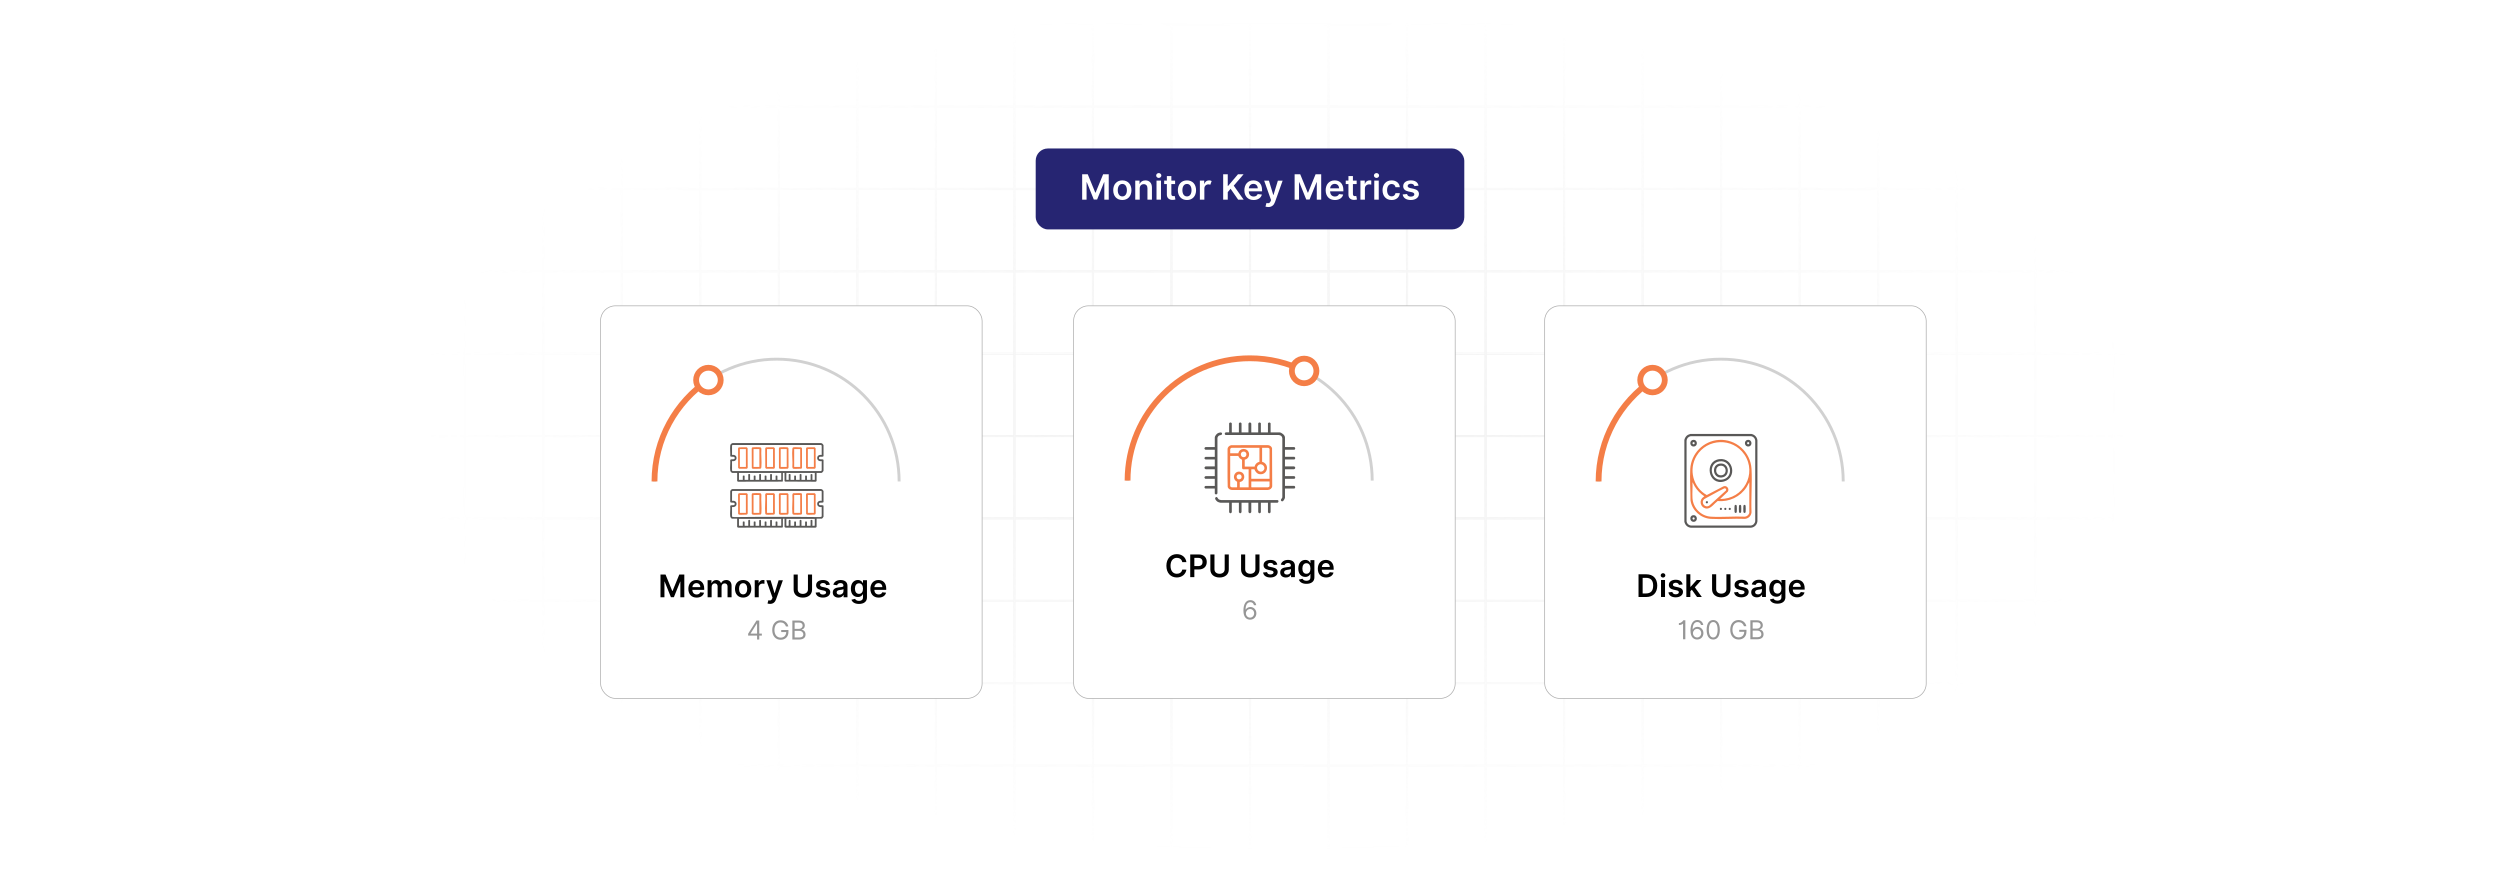 <?xml version="1.0" encoding="UTF-8"?>
<svg id="Layer_1" data-name="Layer 1" xmlns="http://www.w3.org/2000/svg" xmlns:xlink="http://www.w3.org/1999/xlink" viewBox="0 0 860 300">
  <defs>
    <filter id="luminosity-invert" x="39.647" y="-.272" width="782.115" height="300.272" color-interpolation-filters="sRGB" filterUnits="userSpaceOnUse">
      <feColorMatrix result="cm" values="-1 0 0 0 1 0 -1 0 0 1 0 0 -1 0 1 0 0 0 1 0"/>
    </filter>
    <radialGradient id="radial-gradient" cx="439.235" cy="148.479" fx="439.235" fy="148.479" r="298.487" gradientTransform="translate(0 74.962) scale(1 .495)" gradientUnits="userSpaceOnUse">
      <stop offset=".123" stop-color="#000" stop-opacity=".95"/>
      <stop offset="1" stop-color="#000" stop-opacity="0"/>
    </radialGradient>
    <mask id="mask" x="39.647" y="-.272" width="782.115" height="300.272" maskUnits="userSpaceOnUse">
      <g filter="url(#luminosity-invert)">
        <rect x="39.647" y="-.272" width="782.115" height="300.272" fill="url(#radial-gradient)"/>
      </g>
    </mask>
    <filter id="drop-shadow-1" x="339.08" y="74.96" width="192" height="195.84" filterUnits="userSpaceOnUse">
      <feOffset dx="5" dy="5"/>
      <feGaussianBlur result="blur" stdDeviation="10"/>
      <feFlood flood-color="#000" flood-opacity=".05"/>
      <feComposite in2="blur" operator="in"/>
      <feComposite in="SourceGraphic"/>
    </filter>
    <filter id="drop-shadow-2" x="176.36" y="74.96" width="192" height="195.84" filterUnits="userSpaceOnUse">
      <feOffset dx="5" dy="5"/>
      <feGaussianBlur result="blur-2" stdDeviation="10"/>
      <feFlood flood-color="#000" flood-opacity=".05"/>
      <feComposite in2="blur-2" operator="in"/>
      <feComposite in="SourceGraphic"/>
    </filter>
    <filter id="drop-shadow-3" x="500.84" y="74.96" width="192" height="195.84" filterUnits="userSpaceOnUse">
      <feOffset dx="5" dy="5"/>
      <feGaussianBlur result="blur-3" stdDeviation="10"/>
      <feFlood flood-color="#000" flood-opacity=".05"/>
      <feComposite in2="blur-3" operator="in"/>
      <feComposite in="SourceGraphic"/>
    </filter>
  </defs>
  <rect y="0" width="860" height="300" fill="#fff"/>
  <g mask="url(#mask)">
    <g opacity=".4">
      <path d="M808.41,291.922H51.59V8.078h756.819v283.845ZM52.09,291.422h755.819V8.578H52.09v282.845Z" fill="#e6e6e6" stroke="#d6d6d6" stroke-miterlimit="10" stroke-width=".25"/>
      <rect x="51.84" y="36.413" width="756.319" height=".5" fill="#e6e6e6" stroke="#d6d6d6" stroke-miterlimit="10" stroke-width=".25"/>
      <rect x="51.84" y="64.747" width="756.319" height=".5" fill="#e6e6e6" stroke="#d6d6d6" stroke-miterlimit="10" stroke-width=".25"/>
      <rect x="51.84" y="93.082" width="756.319" height=".5" fill="#e6e6e6" stroke="#d6d6d6" stroke-miterlimit="10" stroke-width=".25"/>
      <rect x="51.84" y="121.415" width="756.319" height=".5" fill="none" stroke="#d6d6d6" stroke-miterlimit="10" stroke-width=".25"/>
      <rect x="51.84" y="149.75" width="756.319" height=".5" fill="#e6e6e6" stroke="#d6d6d6" stroke-miterlimit="10" stroke-width=".25"/>
      <rect x="51.84" y="178.084" width="756.319" height=".5" fill="#e6e6e6" stroke="#d6d6d6" stroke-miterlimit="10" stroke-width=".25"/>
      <rect x="51.84" y="206.418" width="756.319" height=".5" fill="#e6e6e6" stroke="#d6d6d6" stroke-miterlimit="10" stroke-width=".25"/>
      <rect x="51.84" y="234.753" width="756.319" height=".5" fill="#e6e6e6" stroke="#d6d6d6" stroke-miterlimit="10" stroke-width=".25"/>
      <rect x="51.84" y="263.087" width="756.319" height=".5" fill="#e6e6e6" stroke="#d6d6d6" stroke-miterlimit="10" stroke-width=".25"/>
      <rect x="780.898" y="8.328" width=".5" height="283.345" fill="#e6e6e6" stroke="#d6d6d6" stroke-miterlimit="10" stroke-width=".25"/>
      <rect x="753.887" y="8.328" width=".5" height="283.345" fill="#e6e6e6" stroke="#d6d6d6" stroke-miterlimit="10" stroke-width=".25"/>
      <rect x="726.875" y="8.328" width=".5" height="283.345" fill="#e6e6e6" stroke="#d6d6d6" stroke-miterlimit="10" stroke-width=".25"/>
      <rect x="699.864" y="8.328" width=".5" height="283.345" fill="#e6e6e6" stroke="#d6d6d6" stroke-miterlimit="10" stroke-width=".25"/>
      <rect x="672.852" y="8.328" width=".5" height="283.345" fill="#e6e6e6" stroke="#d6d6d6" stroke-miterlimit="10" stroke-width=".25"/>
      <rect x="645.841" y="8.328" width=".5" height="283.345" fill="#e6e6e6" stroke="#d6d6d6" stroke-miterlimit="10" stroke-width=".25"/>
      <rect x="618.83" y="8.328" width=".5" height="283.345" fill="#e6e6e6" stroke="#d6d6d6" stroke-miterlimit="10" stroke-width=".25"/>
      <rect x="591.818" y="8.328" width=".5" height="283.345" fill="#e6e6e6" stroke="#d6d6d6" stroke-miterlimit="10" stroke-width=".25"/>
      <rect x="564.807" y="8.328" width=".5" height="283.345" fill="#e6e6e6" stroke="#d6d6d6" stroke-miterlimit="10" stroke-width=".25"/>
      <rect x="537.795" y="8.328" width=".5" height="283.345" fill="#e6e6e6" stroke="#d6d6d6" stroke-miterlimit="10" stroke-width=".25"/>
      <rect x="510.784" y="8.328" width=".5" height="283.345" fill="#e6e6e6" stroke="#d6d6d6" stroke-miterlimit="10" stroke-width=".25"/>
      <rect x="483.772" y="8.328" width=".5" height="283.345" fill="#e6e6e6" stroke="#d6d6d6" stroke-miterlimit="10" stroke-width=".25"/>
      <rect x="456.761" y="8.328" width=".5" height="283.345" fill="#e6e6e6" stroke="#d6d6d6" stroke-miterlimit="10" stroke-width=".25"/>
      <rect x="429.75" y="8.328" width=".5" height="283.345" fill="#e6e6e6" stroke="#d6d6d6" stroke-miterlimit="10" stroke-width=".25"/>
      <rect x="402.738" y="8.328" width=".5" height="283.345" fill="#e6e6e6" stroke="#d6d6d6" stroke-miterlimit="10" stroke-width=".25"/>
      <rect x="375.727" y="8.328" width=".5" height="283.345" fill="#e6e6e6" stroke="#d6d6d6" stroke-miterlimit="10" stroke-width=".25"/>
      <rect x="348.716" y="8.328" width=".5" height="283.345" fill="#e6e6e6" stroke="#d6d6d6" stroke-miterlimit="10" stroke-width=".25"/>
      <rect x="321.704" y="8.328" width=".5" height="283.345" fill="#e6e6e6" stroke="#d6d6d6" stroke-miterlimit="10" stroke-width=".25"/>
      <rect x="294.693" y="8.328" width=".5" height="283.345" fill="#e6e6e6" stroke="#d6d6d6" stroke-miterlimit="10" stroke-width=".25"/>
      <rect x="267.682" y="8.328" width=".5" height="283.345" fill="#e6e6e6" stroke="#d6d6d6" stroke-miterlimit="10" stroke-width=".25"/>
      <rect x="240.67" y="8.328" width=".5" height="283.345" fill="#e6e6e6" stroke="#d6d6d6" stroke-miterlimit="10" stroke-width=".25"/>
      <rect x="213.659" y="8.328" width=".5" height="283.345" fill="#e6e6e6" stroke="#d6d6d6" stroke-miterlimit="10" stroke-width=".25"/>
      <rect x="186.648" y="8.328" width=".5" height="283.345" fill="#e6e6e6" stroke="#d6d6d6" stroke-miterlimit="10" stroke-width=".25"/>
      <rect x="159.636" y="8.328" width=".5" height="283.345" fill="#e6e6e6" stroke="#d6d6d6" stroke-miterlimit="10" stroke-width=".25"/>
      <rect x="132.625" y="8.328" width=".5" height="283.345" fill="#e6e6e6" stroke="#d6d6d6" stroke-miterlimit="10" stroke-width=".25"/>
      <rect x="105.613" y="8.328" width=".5" height="283.345" fill="#e6e6e6" stroke="#d6d6d6" stroke-miterlimit="10" stroke-width=".25"/>
      <rect x="78.602" y="8.328" width=".5" height="283.345" fill="#e6e6e6" stroke="#d6d6d6" stroke-miterlimit="10" stroke-width=".25"/>
    </g>
  </g>
  <g>
    <rect x="364.332" y="100.204" width="131.254" height="135.049" rx="5.112" ry="5.112" fill="#fff" filter="url(#drop-shadow-1)" stroke="#adadad" stroke-miterlimit="10" stroke-width=".25"/>
    <g>
      <g>
        <path d="M387.881,165.325c0-23.239,18.839-42.078,42.078-42.078s42.078,18.839,42.078,42.078" fill="none" stroke="#d1d1d1" stroke-linejoin="round"/>
        <path d="M387.881,165.325c0-23.239,18.839-42.078,42.078-42.078,6.703,0,13.04,1.567,18.665,4.356" fill="none" stroke="#f47e47" stroke-miterlimit="10" stroke-width="2"/>
        <circle cx="448.624" cy="127.603" r="4.232" fill="#fff" stroke="#f47e47" stroke-miterlimit="10" stroke-width="2"/>
      </g>
      <g>
        <g>
          <path d="M406.698,193.365c-.164-.935-.908-1.472-1.858-1.472-1.278,0-2.178.981-2.178,2.743,0,1.793.908,2.743,2.174,2.743.935,0,1.682-.515,1.862-1.431l1.426.008c-.217,1.492-1.449,2.693-3.307,2.693-2.06,0-3.578-1.492-3.578-4.013,0-2.525,1.537-4.013,3.578-4.013,1.732,0,3.067,1.007,3.307,2.743h-1.426Z"/>
          <path d="M409.44,190.729h2.93c1.797,0,2.754,1.095,2.754,2.586,0,1.503-.969,2.586-2.773,2.586h-1.495v2.64h-1.415v-7.812ZM412.159,194.738c1.053,0,1.522-.591,1.522-1.423s-.469-1.404-1.53-1.404h-1.297v2.827h1.304Z"/>
          <path d="M422.703,190.729v5.165c0,1.77-1.365,2.766-3.17,2.766-1.812,0-3.17-.996-3.17-2.766v-5.165h1.415v5.131c0,.965.774,1.526,1.754,1.526.984,0,1.759-.561,1.759-1.526v-5.131h1.411Z"/>
          <path d="M433.269,190.729v5.165c0,1.77-1.366,2.766-3.17,2.766-1.812,0-3.17-.996-3.17-2.766v-5.165h1.415v5.131c0,.965.774,1.526,1.754,1.526.984,0,1.758-.561,1.758-1.526v-5.131h1.412Z"/>
          <path d="M438.136,194.368c-.107-.385-.442-.732-1.08-.732-.576,0-1.015.275-1.011.671-.004.339.232.545.828.679l.999.213c1.106.24,1.645.751,1.648,1.587-.004,1.11-1.038,1.869-2.503,1.869-1.438,0-2.342-.637-2.514-1.712l1.347-.13c.118.526.53.801,1.163.801.656,0,1.091-.302,1.091-.702,0-.332-.251-.549-.789-.667l-1-.21c-1.125-.232-1.651-.797-1.647-1.652-.004-1.083.957-1.777,2.369-1.777,1.373,0,2.166.633,2.357,1.625l-1.259.137Z"/>
          <path d="M440.396,196.898c0-1.32,1.088-1.66,2.225-1.782,1.033-.11,1.449-.129,1.449-.526v-.023c0-.576-.351-.904-.992-.904-.675,0-1.063.343-1.201.744l-1.289-.183c.305-1.068,1.251-1.617,2.483-1.617,1.117,0,2.38.465,2.38,2.014v3.921h-1.327v-.805h-.046c-.252.492-.801.923-1.721.923-1.117,0-1.961-.61-1.961-1.762ZM444.073,196.44v-.69c-.18.145-.904.237-1.267.286-.618.088-1.079.309-1.079.839,0,.507.411.77.987.77.832,0,1.358-.553,1.358-1.206Z"/>
          <path d="M446.815,199.381l1.244-.301c.168.32.534.713,1.365.713.786,0,1.358-.355,1.358-1.194v-1.11h-.068c-.214.431-.684.969-1.687.969-1.351,0-2.415-.954-2.415-2.865,0-1.926,1.065-2.987,2.419-2.987,1.034,0,1.473.622,1.683,1.045h.076v-.969h1.361v5.955c0,1.477-1.167,2.201-2.75,2.201-1.491,0-2.335-.66-2.587-1.457ZM450.79,195.585c0-1.11-.488-1.846-1.377-1.846-.92,0-1.393.782-1.393,1.846,0,1.08.48,1.789,1.393,1.789.881,0,1.377-.671,1.377-1.789Z"/>
          <path d="M453.331,195.646c0-1.808,1.095-3.04,2.773-3.04,1.441,0,2.678.904,2.678,2.96v.423h-4.082c.012,1.003.603,1.591,1.495,1.591.596,0,1.053-.259,1.24-.755l1.289.145c-.244,1.019-1.183,1.686-2.548,1.686-1.767,0-2.846-1.171-2.846-3.01ZM457.458,195.059c-.007-.797-.541-1.377-1.335-1.377-.824,0-1.377.629-1.419,1.377h2.754Z"/>
        </g>
        <path d="M427.737,210.07c0-2.322.902-3.623,2.373-3.623,1.097,0,1.869.708,2.028,1.735h-.777c-.147-.6-.561-1.033-1.25-1.033-1.011,0-1.63.921-1.633,2.526h.051c.357-.539.935-.868,1.607-.868,1.12,0,2.054.906,2.054,2.168,0,1.215-.861,2.21-2.182,2.194-1.072-.013-2.271-.685-2.271-3.1ZM431.424,210.976c0-.81-.59-1.467-1.391-1.467-.81,0-1.438.698-1.441,1.48-.003.782.596,1.48,1.416,1.48.8,0,1.416-.664,1.416-1.493Z" fill="#969696"/>
      </g>
      <g>
        <path d="M423.128,176.541c-.074-.065-.305-.248-.305-.335v-3.262h-2.957c-.265,0-.817-.204-1.049-.354-.371-.241-1.135-1.053-.66-1.477.515-.46.72.275.947.519.281.303.672.353,1.064.399l19.331-.001c.516.133.306.913-.12.913h-2.287v3.262c0,.088-.23.271-.305.335h-.305c-.074-.065-.305-.248-.305-.335v-3.262h-2.439v3.323c0,.043-.257.213-.305.274h-.305c-.106-.073-.305-.268-.305-.396v-3.201h-2.378v3.14c0,.187-.209.378-.366.457h-.244c-.157-.079-.366-.27-.366-.457v-3.14h-2.378v3.201c0,.128-.199.323-.305.396h-.305l-.303-.337-.002-3.261h-2.439v3.262c0,.088-.23.271-.305.335h-.305Z" fill="#595857"/>
        <path d="M414.348,154.102c.065-.074.248-.305.335-.305h3.201v-3.323c0-.427.577-1.152.933-1.384.375-.243,1.573-.642,1.57.104-.002.519-.557.443-.889.577-.381.153-.619.495-.694.892l-.004,18.96c-.006.333-.37.563-.671.424-.032-.015-.245-.226-.245-.243v-1.738h-3.201c-.088,0-.271-.23-.335-.305v-.305c.065-.074.248-.305.335-.305h3.201v-2.439h-3.262c-.043,0-.213-.257-.274-.305v-.305c.073-.106.268-.305.396-.305h3.14v-2.378h-3.079c-.187,0-.378-.209-.457-.366v-.244c.079-.157.27-.366.457-.366h3.079v-2.378h-3.14c-.128,0-.323-.199-.396-.305v-.305l.337-.303,3.2-.002v-2.439h-3.201c-.088,0-.271-.23-.335-.305v-.305Z" fill="#595857"/>
        <path d="M423.54,153.142l12.669-.018c.604.038,1.166.436,1.373,1.005l.06,13.116c-.07.776-.757,1.261-1.494,1.311h-12.383c-.649-.056-1.204-.384-1.434-1.005-.135-4.377-.02-8.785-.058-13.174.071-.63.665-1.131,1.266-1.234ZM433.25,154.041h-9.604c-.117,0-.457.285-.457.396v1.494h2.805c.359-1.934,3.101-2.018,3.629-.123.292,1.05-.357,2.151-1.434,2.318v2.378h3.415c.11-.826.842-1.497,1.646-1.646v-4.817ZM436.726,164.712v-10.275c0-.111-.34-.396-.457-.396h-2.104v4.817c2.767.744,1.901,4.764-.979,4.241-.818-.149-1.418-.941-1.674-1.68h-.976l-.091.091v3.201h6.281ZM427.749,155.334c-1.283.103-1.145,2.037.164,1.94,1.233-.092,1.089-2.04-.164-1.94ZM429.531,161.419h-1.982c-.022,0-.278-.254-.273-.337l-.011-2.916c-.253-.199-.573-.291-.807-.535-.222-.231-.305-.538-.494-.786h-2.775v10.397c0,.137.4.396.518.396h1.768l.091-.091v-1.829c-2.112-1.019-.873-4.162,1.34-3.353,1.718.628,1.389,3.219-.426,3.444v1.829h3.049v-6.22ZM434.57,161.885c1.186-1.177-.609-2.972-1.786-1.786-1.138,1.147.639,2.924,1.786,1.786ZM426.269,163.16c-1.341.001-1.05,2.078.264,1.694.901-.264.737-1.694-.264-1.694ZM436.726,165.626h-6.281v1.921l.091.091h5.671c.118,0,.518-.26.518-.396v-1.616Z" fill="#f47e47"/>
        <path d="M423.738,148.736h2.439v-3.14c0-.023.207-.206.26-.228.274-.119.655.065.655.35v3.018h2.378v-2.957c0-.207.247-.446.462-.457.239-.012.513.229.513.457v2.957h2.378v-3.018c0-.285.381-.469.655-.35.052.023.26.205.26.228v3.14h2.439v-3.079c0-.143.298-.339.457-.339s.457.196.457.339v3.079h3.018c.746,0,1.921.967,1.921,1.738v3.323h3.201c.143,0,.339.298.339.457s-.196.457-.339.457h-3.201v2.439h3.262c.023,0,.206.207.228.26.119.274-.065.655-.35.655h-3.14v2.378h3.079c.228,0,.469.274.457.513-.011.215-.25.462-.457.462h-3.079v2.378h3.14c.285,0,.469.381.35.655-.023.052-.205.26-.228.26h-3.262v2.439h3.201c.143,0,.339.298.339.457s-.196.457-.339.457h-3.201v3.14c0,.254-.491,1.115-.733,1.218-.293.126-.655-.055-.676-.364-.024-.366.563-.703.496-1.157v-20.127c-.072-.732-.549-1.068-1.25-1.128l-18.176.005c-.372-.042-.509-.522-.255-.779.015-.015.243-.139.258-.139h1.128v-3.079c0-.143.298-.339.457-.339s.457.196.457.339v3.079Z" fill="#595857"/>
      </g>
    </g>
  </g>
  <g>
    <rect x="201.594" y="100.204" width="131.254" height="135.049" rx="5.112" ry="5.112" fill="#fff" filter="url(#drop-shadow-2)" stroke="#adadad" stroke-miterlimit="10" stroke-width=".25"/>
    <g>
      <g>
        <path d="M225.143,165.628c0-23.239,18.839-42.078,42.078-42.078s42.078,18.839,42.078,42.078" fill="none" stroke="#d1d1d1" stroke-linejoin="round"/>
        <path d="M225.143,165.628c0-14.524,7.359-27.33,18.552-34.892" fill="none" stroke="#f47e47" stroke-miterlimit="10" stroke-width="2"/>
        <circle cx="243.695" cy="130.736" r="4.232" fill="#fff" stroke="#f47e47" stroke-miterlimit="10" stroke-width="2"/>
      </g>
      <g>
        <g>
          <path d="M228.943,197.645l2.319,5.661h.092l2.319-5.661h1.731v7.812h-1.358v-5.367h-.072l-2.159,5.344h-1.015l-2.159-5.356h-.073v5.379h-1.358v-7.812h1.732Z"/>
          <path d="M236.796,202.562c0-1.808,1.095-3.04,2.773-3.04,1.442,0,2.678.904,2.678,2.96v.423h-4.082c.012,1.003.603,1.591,1.496,1.591.595,0,1.053-.259,1.24-.755l1.289.145c-.244,1.019-1.183,1.686-2.548,1.686-1.767,0-2.846-1.171-2.846-3.01ZM240.923,201.975c-.008-.797-.542-1.377-1.335-1.377-.824,0-1.377.629-1.419,1.377h2.754Z"/>
          <path d="M243.425,199.599h1.32v.996h.069c.244-.667.832-1.072,1.617-1.072.79,0,1.358.408,1.583,1.072h.061c.259-.652.908-1.072,1.758-1.072,1.076,0,1.831.694,1.831,2.002v3.933h-1.385v-3.719c0-.725-.442-1.053-1-1.053-.667,0-1.06.458-1.06,1.118v3.654h-1.354v-3.776c0-.603-.4-.996-.984-.996-.595,0-1.076.488-1.076,1.209v3.563h-1.381v-5.859Z"/>
          <path d="M252.834,202.551c0-1.816,1.091-3.029,2.808-3.029s2.808,1.213,2.808,3.029c0,1.812-1.091,3.021-2.808,3.021s-2.808-1.209-2.808-3.021ZM257.049,202.547c0-1.072-.465-1.93-1.4-1.93-.95,0-1.415.858-1.415,1.93s.465,1.919,1.415,1.919c.935,0,1.4-.847,1.4-1.919Z"/>
          <path d="M259.627,199.599h1.339v.977h.061c.214-.679.774-1.06,1.446-1.06.153,0,.37.015.496.038v1.27c-.118-.038-.408-.08-.641-.08-.759,0-1.32.526-1.32,1.27v3.445h-1.381v-5.859Z"/>
          <path d="M264.018,207.583l.32-1.106c.603.175,1.003.122,1.263-.522l.138-.374-2.125-5.981h1.465l1.351,4.425h.061l1.354-4.425h1.469l-2.365,6.622c-.328.923-.992,1.519-2.06,1.519-.404,0-.713-.092-.87-.156Z"/>
          <path d="M279.35,197.645v5.165c0,1.77-1.366,2.766-3.17,2.766-1.812,0-3.17-.996-3.17-2.766v-5.165h1.415v5.131c0,.965.774,1.526,1.754,1.526.984,0,1.759-.561,1.759-1.526v-5.131h1.412Z"/>
          <path d="M284.215,201.285c-.106-.385-.442-.732-1.08-.732-.576,0-1.015.275-1.011.671-.004.339.233.545.828.679l1.0.213c1.106.24,1.644.751,1.648,1.587-.004,1.11-1.038,1.869-2.502,1.869-1.438,0-2.342-.637-2.514-1.712l1.347-.13c.118.526.53.801,1.164.801.656,0,1.091-.302,1.091-.702,0-.332-.252-.549-.79-.667l-1-.21c-1.125-.232-1.652-.797-1.648-1.652-.004-1.083.958-1.777,2.369-1.777,1.373,0,2.167.633,2.357,1.625l-1.259.137Z"/>
          <path d="M286.476,203.814c0-1.32,1.087-1.66,2.224-1.782,1.034-.11,1.45-.129,1.45-.526v-.023c0-.576-.351-.904-.992-.904-.675,0-1.065.343-1.202.744l-1.29-.183c.305-1.068,1.252-1.617,2.483-1.617,1.118,0,2.38.465,2.38,2.014v3.921h-1.328v-.805h-.045c-.252.492-.801.923-1.721.923-1.118,0-1.96-.61-1.96-1.762ZM290.153,203.356v-.69c-.179.145-.904.237-1.267.286-.618.088-1.08.309-1.08.839,0,.507.412.77.988.77.832,0,1.358-.553,1.358-1.206Z"/>
          <path d="M292.896,206.297l1.244-.301c.168.32.534.713,1.366.713.786,0,1.358-.354,1.358-1.194v-1.11h-.069c-.213.431-.683.969-1.686.969-1.35,0-2.415-.954-2.415-2.865,0-1.926,1.065-2.987,2.418-2.987,1.034,0,1.473.622,1.682,1.045h.077v-.969h1.362v5.955c0,1.477-1.167,2.201-2.751,2.201-1.492,0-2.334-.66-2.586-1.457ZM296.871,202.501c0-1.11-.488-1.846-1.377-1.846-.919,0-1.392.782-1.392,1.846,0,1.08.48,1.789,1.392,1.789.881,0,1.377-.671,1.377-1.789Z"/>
          <path d="M299.411,202.562c0-1.808,1.095-3.04,2.773-3.04,1.442,0,2.678.904,2.678,2.96v.423h-4.082c.012,1.003.603,1.591,1.496,1.591.595,0,1.053-.259,1.24-.755l1.289.145c-.244,1.019-1.183,1.686-2.548,1.686-1.767,0-2.846-1.171-2.846-3.01ZM303.539,201.975c-.008-.797-.542-1.377-1.335-1.377-.824,0-1.377.629-1.419,1.377h2.754Z"/>
        </g>
        <g>
          <path d="M257.357,218.007l2.87-4.542h.957v4.49h.893v.702h-.893v1.339h-.753v-1.339h-3.074v-.65ZM260.431,214.473h-.051l-2.168,3.431v.051h2.219v-3.482Z" fill="#969696"/>
          <path d="M268.506,214.116c-1.161,0-2.092.918-2.092,2.615s.931,2.615,2.143,2.615c1.106,0,1.878-.74,1.9-1.914h-1.722v-.702h2.487v.702c0,1.617-1.11,2.653-2.666,2.653-1.735,0-2.909-1.289-2.909-3.355s1.183-3.355,2.857-3.355c1.378,0,2.437.868,2.679,2.13h-.816c-.278-.858-.919-1.391-1.863-1.391Z" fill="#969696"/>
          <path d="M272.566,213.465h2.283c1.365,0,2.003.778,2.003,1.735,0,.842-.498,1.212-1.059,1.365v.064c.6.038,1.314.6,1.314,1.633,0,.982-.638,1.735-2.181,1.735h-2.36v-6.531ZM274.824,216.335c.714,0,1.275-.446,1.275-1.135,0-.574-.382-1.033-1.25-1.033h-1.493v2.168h1.467ZM274.926,219.295c1.033,0,1.429-.459,1.429-1.033,0-.663-.536-1.237-1.391-1.237h-1.607v2.271h1.569Z" fill="#969696"/>
        </g>
      </g>
      <g>
        <path d="M283.293,168.904v3.824c-.38.449-1.629-.174-1.573.659.049.736,1.236.15,1.573.595v3.761c-.058.208-.449.69-.658.69h-1.724v2.727c0,.196-.266.388-.467.348h-10.1c-.153.044-.467-.143-.467-.285v-2.789l-.462.009-.094.094-.009,2.749c-.015.146-.159.194-.286.215l-14.983.007c-.153.044-.467-.143-.467-.285v-2.789h-1.724c-.27,0-.616-.522-.653-.789-.147-1.082.097-2.452-.004-3.566.116-.617,1.515.084,1.565-.696.054-.848-1.449-.142-1.565-.749l.003-3.63c.107-.392.345-.659.745-.76l30.382-.03c.475.005.742.324.969.692ZM282.666,172.289v-3.228c0-.017-.151-.152-.189-.187h-30.467c-.038.035-.189.17-.189.187v3.228c2.114-.323,2.071,2.423,0,2.131v3.228c0,.298,1.467.227,1.727.222,5.111-.089,10.241-.07,15.361-.068,3.995.001,8.031-.002,12.032.068.304.005,1.727.112,1.727-.285v-3.165c-2.067.298-2.117-2.465,0-2.131ZM268.747,178.494h-14.545v2.288l.094.094h1.222v-1.348c0-.204.627-.204.627,0v1.254l.094.094h1.16v-1.849c0-.056.233-.233.342-.223.079.008.285.19.285.223v1.849h1.254v-1.348c0-.204.627-.204.627,0v1.348h1.254v-1.849c0-.056.233-.233.342-.223.079.008.285.19.285.223v1.849h1.254v-1.348c0-.191.627-.248.627.063v1.285h1.254v-1.849c0-.056.233-.233.342-.223.079.008.285.19.285.223v1.849h1.254v-1.348c0-.191.627-.248.627.063v1.285h1.222l.094-.094v-2.288ZM280.283,178.494h-9.78v2.288c.101.15.724.127.788.035.14-.32-.255-2.32.465-1.979.03.014.189.175.189.189v1.849h1.16l.094-.094v-1.254c0-.191.627-.248.627.063v1.285h1.16l.094-.094v-1.755c0-.033.206-.215.285-.223.109-.011.342.167.342.223v1.849h1.16l.094-.094v-1.254c0-.191.627-.248.627.063v1.285h1.16l.094-.094v-1.755c0-.304.627-.259.627.063v1.786c.26-.036.616.094.815-.094v-2.288Z" fill="#595857"/>
        <path d="M282.478,152.419c.417.123.647.358.815.752v3.761c-.381.449-1.54-.159-1.571.597-.035.841,1.177.201,1.571.657v3.761c-.086.262-.496.752-.784.752h-1.599v2.727c0,.141-.314.329-.467.285l-10.363-.05c-.046-.02-.204-.148-.204-.172v-2.789h-.564v2.852l-.185.128-15.084.031c-.153.044-.467-.143-.467-.285v-2.727h-1.599c-.33,0-.734-.527-.778-.852-.147-1.082.097-2.452-.004-3.566.116-.606,1.621.099,1.566-.749-.05-.768-1.4-.128-1.555-.643.062-1.139-.124-2.445-.015-3.564.047-.484.377-.764.818-.906h30.47ZM282.666,156.493v-3.165c0-.027-.144-.23-.188-.251l-30.469.002c-.038.035-.189.17-.189.187v3.228c2.086-.321,2.088,2.451,0,2.131v3.228c0,.017.151.152.189.187l30.469.002c.044-.021.188-.224.188-.251v-3.165c-2.089.333-2.088-2.465,0-2.131ZM268.747,162.699h-14.545v2.382h1.317v-1.285c0-.311.627-.253.627-.063v1.348h1.254v-1.849c0-.235.627-.235.627,0v1.849h1.254v-1.285c0-.297.627-.297.627,0v1.285h1.254v-1.849c0-.235.627-.235.627,0v1.849h1.254v-1.348c0-.191.627-.248.627.063v1.285h1.254v-1.849c0-.239.627-.211.627,0v1.849h1.254v-1.348c0-.191.627-.248.627.063v1.285h1.222l.094-.094v-2.288ZM280.283,162.699h-9.78v2.382h.815v-1.849c0-.222.627-.276.627.063v1.786h1.254v-1.348c0-.191.627-.248.627.063v1.285h1.254v-1.849c0-.222.627-.276.627.063v1.786h1.254v-1.348c0-.191.627-.248.627.063v1.285h1.254v-1.849c0-.224.627-.254.627.063v1.786h.815v-2.382Z" fill="#595857"/>
        <path d="M258.886,169.67c.339-.078,2.16-.061,2.558-.015.377.044.44.255.471.594-.144,1.998.183,4.242,0,6.21-.023.244-.057.47-.313.565-.781-.033-1.853.143-2.601.025-.166-.026-.321-.142-.398-.291l-.014-6.695c.006-.195.102-.348.297-.393ZM261.224,170.283h-2.006v6.143h2.006v-6.143Z" fill="#f47e47"/>
        <path d="M272.867,169.669c.824.047,1.819-.109,2.621-.014.179.021.312.067.379.248l.031,6.745c.008.159-.172.333-.313.376-.265.081-2.193.07-2.544.029-.377-.044-.44-.255-.471-.594-.183-1.968.144-4.213,0-6.21.005-.228.078-.474.298-.58ZM275.268,170.283h-2.069v6.143h2.069v-6.143Z" fill="#f47e47"/>
        <path d="M268.228,169.67l2.681-.012.318.308.03,6.493c-.005.225-.074.491-.313.565-.783-.032-1.85.142-2.601.025-.18-.028-.315-.138-.383-.306l-.029-6.68c.006-.195.102-.348.297-.393ZM270.628,170.283h-2.069v6.143h2.069v-6.143Z" fill="#f47e47"/>
        <path d="M277.569,169.669l2.681-.011.318.308.029,6.618c-.005.2-.128.368-.312.441-.783-.032-1.85.142-2.601.024-.18-.028-.315-.138-.383-.306l-.031-6.682c.003-.179.159-.303.298-.391ZM279.97,170.283h-2.069v6.143h2.069v-6.143Z" fill="#f47e47"/>
        <path d="M254.184,169.669l2.682-.012.333.294.014,6.633c-.005.2-.128.368-.312.441-.783-.032-1.85.142-2.601.024-.18-.028-.315-.138-.383-.306l-.029-6.618c.007-.192.128-.366.296-.456ZM256.585,170.283h-2.069v6.143h2.069v-6.143Z" fill="#f47e47"/>
        <path d="M263.525,169.669l2.682-.012.333.294.014,6.633c-.005.2-.128.368-.312.441-.793-.017-1.77.119-2.544.029-.377-.044-.44-.255-.471-.594-.187-2.006.146-4.298.001-6.335.007-.192.128-.366.296-.456ZM265.926,170.283h-2.069v6.143h2.069v-6.143Z" fill="#f47e47"/>
        <path d="M258.886,153.874c.339-.078,2.16-.061,2.558-.015.377.044.44.255.471.594-.144,1.998.183,4.242,0,6.21-.023.244-.057.47-.313.565-.521-.036-2.513.171-2.849-.041-.066-.042-.108-.106-.136-.178l-.029-6.743c.006-.195.102-.348.297-.393ZM261.224,154.487h-2.006v6.143h2.006v-6.143Z" fill="#f47e47"/>
        <path d="M268.076,153.942c.097-.078.208-.074.324-.084.575-.049,1.827-.064,2.386.001.213.025.357.109.441.311l.029,6.618c-.007.192-.128.366-.296.456-.824-.048-1.819.109-2.621.014-.179-.021-.312-.067-.379-.248l-.011-6.852c.009-.043.094-.19.127-.216ZM270.628,154.487h-2.069v6.143h2.069v-6.143Z" fill="#f47e47"/>
        <path d="M263.525,153.874l2.682-.012.333.294.016,6.697c-.003.179-.159.303-.298.391l-2.681.011-.318-.308-.029-6.618c.007-.192.128-.366.296-.456ZM265.926,154.487h-2.069v6.143h2.069v-6.143Z" fill="#f47e47"/>
        <path d="M254.184,153.874l2.681-.011.318.308.031,6.682c-.003.179-.159.303-.298.391l-2.681.011-.318-.308-.029-6.618c.007-.192.128-.366.296-.456ZM256.585,154.487h-2.069v6.143h2.069v-6.143Z" fill="#f47e47"/>
        <path d="M277.569,153.874l2.681-.011.318.308.029,6.618c-.007.192-.128.366-.296.456l-2.682.012-.333-.294-.014-6.633c.007-.192.128-.366.296-.456ZM279.97,154.487h-2.069v6.143h2.069v-6.143Z" fill="#f47e47"/>
        <path d="M272.93,153.874c.705-.156,1.862.087,2.618-.012l.333.294.014,6.695c-.005.172-.081.319-.248.379-.819-.03-1.879.134-2.671.031-.309-.04-.394-.317-.407-.596.168-1.987-.217-4.326.003-6.271.026-.235.099-.462.358-.519ZM275.268,154.487h-2.069v6.143h2.069v-6.143Z" fill="#f47e47"/>
      </g>
    </g>
  </g>
  <g>
    <rect x="526.363" y="100.204" width="131.254" height="135.049" rx="5.112" ry="5.112" fill="#fff" filter="url(#drop-shadow-3)" stroke="#adadad" stroke-miterlimit="10" stroke-width=".25"/>
    <g>
      <g>
        <path d="M549.911,165.628c0-23.239,18.839-42.078,42.078-42.078s42.078,18.839,42.078,42.078" fill="none" stroke="#d1d1d1" stroke-linejoin="round"/>
        <path d="M549.911,165.628c0-14.524,7.359-27.33,18.552-34.892" fill="none" stroke="#f47e47" stroke-miterlimit="10" stroke-width="2"/>
        <circle cx="568.463" cy="130.736" r="4.232" fill="#fff" stroke="#f47e47" stroke-miterlimit="10" stroke-width="2"/>
      </g>
      <g>
        <g>
          <path d="M563.653,205.368v-7.812h2.701c2.327,0,3.738,1.465,3.738,3.898,0,2.441-1.411,3.914-3.792,3.914h-2.647ZM566.232,204.144c1.629,0,2.456-.893,2.456-2.689,0-1.789-.827-2.674-2.414-2.674h-1.206v5.363h1.164Z"/>
          <path d="M571.28,197.93c0-.416.358-.751.802-.751.439,0,.797.335.797.751,0,.412-.358.748-.797.748-.443,0-.802-.336-.802-.748ZM571.388,199.509h1.381v5.859h-1.381v-5.859Z"/>
          <path d="M577.565,201.195c-.107-.385-.442-.732-1.08-.732-.576,0-1.015.275-1.011.671-.004.339.232.545.828.679l.999.213c1.106.24,1.645.751,1.648,1.587-.004,1.11-1.038,1.869-2.503,1.869-1.438,0-2.342-.637-2.514-1.712l1.347-.13c.118.526.53.801,1.163.801.656,0,1.091-.302,1.091-.702,0-.332-.251-.549-.789-.667l-1-.21c-1.125-.232-1.651-.797-1.647-1.652-.004-1.083.957-1.777,2.369-1.777,1.373,0,2.166.633,2.357,1.625l-1.259.137Z"/>
          <path d="M580.101,197.556h1.381v4.307h.095l2.106-2.353h1.613l-2.269,2.529,2.403,3.33h-1.652l-1.793-2.506-.503.538v1.968h-1.381v-7.812Z"/>
          <path d="M595.294,197.556v5.165c0,1.77-1.365,2.766-3.17,2.766-1.812,0-3.17-.996-3.17-2.766v-5.165h1.415v5.131c0,.965.774,1.526,1.755,1.526.984,0,1.759-.561,1.759-1.526v-5.131h1.411Z"/>
          <path d="M600.16,201.195c-.107-.385-.442-.732-1.08-.732-.576,0-1.015.275-1.011.671-.004.339.232.545.828.679l.999.213c1.106.24,1.645.751,1.648,1.587-.004,1.11-1.038,1.869-2.503,1.869-1.438,0-2.342-.637-2.514-1.712l1.347-.13c.118.526.53.801,1.163.801.656,0,1.091-.302,1.091-.702,0-.332-.251-.549-.789-.667l-1-.21c-1.125-.232-1.651-.797-1.647-1.652-.004-1.083.957-1.777,2.369-1.777,1.373,0,2.166.633,2.357,1.625l-1.259.137Z"/>
          <path d="M602.42,203.724c0-1.32,1.088-1.66,2.225-1.782,1.033-.11,1.449-.129,1.449-.526v-.023c0-.576-.351-.904-.992-.904-.675,0-1.063.343-1.201.744l-1.289-.183c.305-1.068,1.251-1.617,2.483-1.617,1.117,0,2.38.465,2.38,2.014v3.921h-1.327v-.805h-.046c-.252.492-.801.923-1.721.923-1.117,0-1.961-.61-1.961-1.762ZM606.098,203.266v-.69c-.18.145-.904.237-1.267.286-.618.088-1.079.309-1.079.839,0,.507.411.77.987.77.832,0,1.358-.553,1.358-1.206Z"/>
          <path d="M608.84,206.208l1.244-.301c.168.32.534.713,1.365.713.786,0,1.358-.354,1.358-1.194v-1.11h-.068c-.214.431-.684.969-1.687.969-1.351,0-2.415-.954-2.415-2.865,0-1.926,1.065-2.987,2.419-2.987,1.034,0,1.473.622,1.683,1.045h.076v-.969h1.361v5.955c0,1.477-1.167,2.201-2.75,2.201-1.491,0-2.335-.66-2.587-1.457ZM612.815,202.412c0-1.11-.488-1.846-1.377-1.846-.92,0-1.393.782-1.393,1.846,0,1.08.48,1.789,1.393,1.789.881,0,1.377-.671,1.377-1.789Z"/>
          <path d="M615.356,202.473c0-1.808,1.095-3.04,2.773-3.04,1.441,0,2.678.904,2.678,2.96v.423h-4.082c.012,1.003.603,1.591,1.495,1.591.596,0,1.053-.259,1.24-.755l1.289.145c-.244,1.019-1.183,1.686-2.548,1.686-1.767,0-2.846-1.171-2.846-3.01ZM619.482,201.885c-.008-.797-.541-1.377-1.335-1.377-.824,0-1.377.629-1.419,1.377h2.754Z"/>
        </g>
        <g>
          <path d="M579.759,219.907h-.791v-5.383h-.052c-.092.179-.628.485-1.377.485v-.663c1.008,0,1.477-.903,1.518-.97h.702v6.531Z" fill="#969696"/>
          <path d="M581.525,216.897c0-2.321.902-3.623,2.372-3.623,1.098,0,1.869.708,2.028,1.735h-.777c-.147-.6-.561-1.033-1.251-1.033-1.011,0-1.629.921-1.633,2.526h.052c.356-.539.935-.868,1.607-.868,1.119,0,2.054.906,2.054,2.168,0,1.215-.861,2.21-2.182,2.194-1.071-.013-2.271-.685-2.271-3.1ZM585.212,217.802c0-.81-.59-1.467-1.391-1.467-.81,0-1.438.698-1.441,1.48-.003.781.597,1.48,1.416,1.48.801,0,1.416-.663,1.416-1.493Z" fill="#969696"/>
          <path d="M587.079,216.642c0-2.118.842-3.355,2.271-3.355s2.271,1.237,2.271,3.355c0,2.133-.829,3.355-2.271,3.355s-2.271-1.222-2.271-3.355ZM590.855,216.642c0-1.697-.561-2.666-1.505-2.666-.944,0-1.506.969-1.506,2.666,0,1.7.556,2.653,1.506,2.653s1.505-.954,1.505-2.653Z" fill="#969696"/>
          <path d="M598.063,214.026c-1.161,0-2.093.918-2.093,2.615s.932,2.615,2.144,2.615c1.106,0,1.878-.74,1.9-1.914h-1.722v-.702h2.487v.702c0,1.617-1.11,2.653-2.666,2.653-1.735,0-2.908-1.289-2.908-3.355s1.183-3.355,2.857-3.355c1.377,0,2.437.868,2.679,2.13h-.816c-.277-.858-.919-1.391-1.862-1.391Z" fill="#969696"/>
          <path d="M602.123,213.376h2.283c1.365,0,2.003.778,2.003,1.735,0,.842-.498,1.212-1.059,1.365v.064c.6.038,1.313.6,1.313,1.633,0,.982-.638,1.735-2.182,1.735h-2.359v-6.531ZM604.381,216.246c.714,0,1.275-.446,1.275-1.135,0-.574-.383-1.033-1.25-1.033h-1.492v2.168h1.467ZM604.482,219.206c1.033,0,1.429-.459,1.429-1.033,0-.664-.535-1.237-1.39-1.237h-1.607v2.271h1.568Z" fill="#969696"/>
        </g>
      </g>
      <g>
        <path d="M602.523,149.281c1.101.25,1.889,1.058,2.03,2.191l.003,27.815c-.122,1.223-1.023,2.15-2.253,2.254h-20.631c-1.173-.112-1.984-.913-2.251-2.034v-28.194c.201-.731.549-1.339,1.226-1.726l.805-.306h21.07ZM581.565,150.06c-.757.136-1.332.768-1.383,1.537v27.627c.056.831.724,1.5,1.555,1.556h20.504c.83-.056,1.499-.724,1.555-1.556v-27.627c-.056-.831-.724-1.5-1.555-1.556l-20.675.019Z" fill="#595857"/>
        <path d="M591.277,151.332c5.852-.401,10.927,4.143,11.249,9.98.27,4.886-.209,10.016-0,14.928-.114,1.224-1.029,2.14-2.253,2.254-3.856-.178-7.913.229-11.746 0-3.484-.208-6.467-2.878-6.993-6.338.004-3.581-.281-7.26-.084-10.844.293-5.301,4.53-9.617,9.827-9.98ZM591.734,171.633c7.915.184,12.85-8.689,8.302-15.323-4.001-5.838-12.778-5.546-16.413.508-2.801,4.665-1.241,10.855,3.51,13.477l5.709-2.982c1.129-.463,2.154.754,1.547,1.802l-2.655,2.518ZM601.762,176.364v-10.509l-.926,1.709c-2.139,3.314-5.994,5.189-9.945,4.781-1.069.76-2.241,2.539-3.628,2.594-1.871.074-2.959-2.135-1.746-3.589l.76-.636c-1.333-.868-2.448-2.028-3.288-3.378l-.773-1.48c.08,1.805-.107,3.701-.004,5.495.196,3.384,2.923,6.166,6.315,6.381,3.82.243,7.896-.187,11.743-.003.675-.042,1.397-.697,1.492-1.365ZM593.299,167.969c-.135.007-.355.139-.487.202-2.197,1.058-4.355,2.383-6.53,3.5-1.367,1.221.244,3.277,1.767,2.213l5.623-5.105c.306-.298.031-.832-.373-.81Z" fill="#f47e47"/>
        <path d="M582.388,151.328c1.569-.254,1.84,2.086.36,2.266-1.5.182-1.766-2.038-.36-2.266ZM582.516,152.085c-.464.085-.354.836.16.742.464-.085.354-.836-.16-.742Z" fill="#595857"/>
        <path d="M601.174,151.328c1.569-.254,1.84,2.086.36,2.266-1.5.182-1.766-2.038-.36-2.266ZM601.301,152.085c-.464.085-.354.836.16.742.464-.085.354-.836-.16-.742Z" fill="#595857"/>
        <path d="M582.388,177.237c1.569-.254,1.84,2.086.36,2.266-1.5.182-1.766-2.038-.36-2.266ZM582.516,177.993c-.464.085-.354.836.16.742.464-.085.354-.836-.16-.742Z" fill="#595857"/>
        <path d="M591.531,157.936c4.801-.522,6.106,6.417,1.536,7.696-5.49,1.536-7-7.101-1.536-7.696ZM591.593,158.697c-4.303.487-3.248,7.325,1.206,6.223,3.712-.918,2.772-6.674-1.206-6.223Z" fill="#595857"/>
        <path d="M596.986,173.675c.287-.052.432.141.462.402.046.398.054,1.649-.005,2.029-.074.474-.695.49-.759-.058-.046-.396-.055-1.65.005-2.029.026-.166.123-.312.297-.343Z" fill="#595857"/>
        <path d="M598.509,173.675c.287-.052.432.141.462.402.046.398.054,1.649-.005,2.029-.074.474-.695.49-.759-.058-.046-.396-.055-1.65.005-2.029.026-.166.123-.312.297-.343Z" fill="#595857"/>
        <path d="M600.032,173.675c.287-.052.432.141.462.402.046.398.054,1.649-.005,2.029-.074.474-.695.49-.759-.058-.046-.396-.055-1.65.005-2.029.026-.166.123-.312.297-.343Z" fill="#595857"/>
        <path d="M591.908,174.691c.514-.094.624.657.16.742-.514.094-.624-.657-.16-.742Z" fill="#595857"/>
        <path d="M593.432,174.691c.514-.094.624.657.16.742-.514.094-.624-.657-.16-.742Z" fill="#595857"/>
        <path d="M594.955,174.691c.514-.094.624.657.16.742-.514.094-.624-.657-.16-.742Z" fill="#595857"/>
        <path d="M587.085,172.407c.554-.116.61.659.16.741-.504.092-.634-.641-.16-.741Z" fill="#595857"/>
        <path d="M591.657,159.459c3.263-.381,3.728,4.453.61,4.801-3.182.356-3.663-4.444-.61-4.801ZM591.719,160.22c-2.04.293-1.711,3.52.485,3.278,2.114-.233,1.778-3.603-.485-3.278Z" fill="#595857"/>
      </g>
    </g>
  </g>
  <g>
    <rect x="356.282" y="51.079" width="147.436" height="27.835" rx="4.193" ry="4.193" fill="#262572"/>
    <g>
      <path d="M374.193,59.958l2.589,6.318h.102l2.588-6.318h1.933v8.719h-1.516v-5.99h-.081l-2.41,5.964h-1.132l-2.41-5.977h-.081v6.002h-1.516v-8.719h1.933Z" fill="#fff"/>
      <path d="M382.948,65.433c0-2.026,1.218-3.38,3.133-3.38s3.133,1.353,3.133,3.38c0,2.022-1.217,3.372-3.133,3.372s-3.133-1.35-3.133-3.372ZM387.652,65.429c0-1.196-.519-2.154-1.562-2.154-1.06,0-1.58.958-1.58,2.154s.519,2.141,1.58,2.141c1.043,0,1.562-.945,1.562-2.141Z" fill="#fff"/>
      <path d="M392.066,68.677h-1.541v-6.539h1.473v1.111h.077c.298-.728.971-1.196,1.95-1.196,1.35,0,2.244.894,2.24,2.46v4.164h-1.542v-3.925c0-.873-.477-1.396-1.273-1.396-.813,0-1.383.545-1.383,1.49v3.832Z" fill="#fff"/>
      <path d="M397.722,60.375c0-.464.4-.838.894-.838.49,0,.89.374.89.838,0,.46-.4.835-.89.835-.494,0-.894-.374-.894-.835ZM397.841,62.138h1.541v6.539h-1.541v-6.539Z" fill="#fff"/>
      <path d="M404.234,63.33h-1.29v3.38c0,.622.311.758.698.758.191,0,.366-.039.451-.06l.26,1.205c-.166.056-.468.141-.907.153-1.158.034-2.052-.57-2.043-1.801v-3.636h-.928v-1.192h.928v-1.566h1.541v1.566h1.29v1.192Z" fill="#fff"/>
      <path d="M405.18,65.433c0-2.026,1.218-3.38,3.133-3.38s3.133,1.353,3.133,3.38c0,2.022-1.217,3.372-3.133,3.372s-3.133-1.35-3.133-3.372ZM409.884,65.429c0-1.196-.519-2.154-1.562-2.154-1.06,0-1.58.958-1.58,2.154s.519,2.141,1.58,2.141c1.043,0,1.562-.945,1.562-2.141Z" fill="#fff"/>
      <path d="M412.756,62.138h1.494v1.09h.068c.239-.758.86-1.184,1.614-1.184.353,0,.647.094.877.238l-.477,1.277c-.166-.077-.357-.136-.608-.136-.805,0-1.426.584-1.426,1.409v3.844h-1.541v-6.539Z" fill="#fff"/>
      <path d="M420.768,59.958h1.58v4.006h.106l3.401-4.006h1.929l-3.372,3.913,3.402,4.806h-1.899l-2.601-3.738-.966,1.141v2.597h-1.58v-8.719Z" fill="#fff"/>
      <path d="M428.063,65.445c0-2.018,1.222-3.393,3.094-3.393,1.609,0,2.989,1.009,2.989,3.303v.473h-4.555c.013,1.12.673,1.775,1.669,1.775.664,0,1.175-.29,1.384-.843l1.438.162c-.273,1.137-1.319,1.882-2.844,1.882-1.97,0-3.175-1.307-3.175-3.359ZM432.669,64.79c-.009-.89-.605-1.537-1.49-1.537-.919,0-1.536.703-1.583,1.537h3.073Z" fill="#fff"/>
      <path d="M435.319,71.048l.357-1.234c.673.196,1.12.136,1.409-.584l.153-.417-2.371-6.675h1.635l1.507,4.939h.068l1.512-4.939h1.639l-2.64,7.391c-.366,1.03-1.106,1.694-2.299,1.694-.451,0-.796-.102-.971-.175Z" fill="#fff"/>
      <path d="M447.279,59.958l2.588,6.318h.102l2.588-6.318h1.934v8.719h-1.516v-5.99h-.081l-2.41,5.964h-1.132l-2.41-5.977h-.08v6.002h-1.516v-8.719h1.933Z" fill="#fff"/>
      <path d="M456.034,65.445c0-2.018,1.222-3.393,3.095-3.393,1.609,0,2.989,1.009,2.989,3.303v.473h-4.556c.013,1.12.673,1.775,1.669,1.775.664,0,1.175-.29,1.384-.843l1.438.162c-.273,1.137-1.319,1.882-2.844,1.882-1.971,0-3.176-1.307-3.176-3.359ZM460.641,64.79c-.009-.89-.605-1.537-1.49-1.537-.919,0-1.537.703-1.583,1.537h3.073Z" fill="#fff"/>
      <path d="M466.692,63.33h-1.289v3.38c0,.622.31.758.698.758.191,0,.365-.039.451-.06l.26,1.205c-.166.056-.469.141-.907.153-1.158.034-2.052-.57-2.043-1.801v-3.636h-.929v-1.192h.929v-1.566h1.541v1.566h1.289v1.192Z" fill="#fff"/>
      <path d="M467.987,62.138h1.494v1.09h.068c.238-.758.864-1.184,1.613-1.184.17,0,.413.017.554.043v1.418c-.132-.043-.456-.089-.716-.089-.847,0-1.473.587-1.473,1.417v3.844h-1.541v-6.539Z" fill="#fff"/>
      <path d="M472.628,60.375c0-.464.4-.838.894-.838.49,0,.89.374.89.838,0,.46-.399.835-.89.835-.493,0-.894-.374-.894-.835ZM472.747,62.138h1.541v6.539h-1.541v-6.539Z" fill="#fff"/>
      <path d="M475.594,65.433c0-1.997,1.209-3.38,3.125-3.38,1.597,0,2.703.932,2.81,2.35h-1.473c-.119-.63-.575-1.106-1.315-1.106-.949,0-1.584.791-1.584,2.111,0,1.337.621,2.142,1.584,2.142.677,0,1.184-.405,1.315-1.107h1.473c-.11,1.388-1.158,2.363-2.801,2.363-1.954,0-3.134-1.392-3.134-3.372Z" fill="#fff"/>
      <path d="M486.567,64.019c-.12-.43-.494-.817-1.205-.817-.643,0-1.133.306-1.128.749-.005.379.26.609.924.758l1.115.238c1.234.269,1.835.839,1.839,1.771-.004,1.239-1.158,2.086-2.793,2.086-1.605,0-2.613-.711-2.806-1.912l1.503-.145c.132.588.592.894,1.299.894.732,0,1.218-.336,1.218-.783,0-.37-.281-.613-.882-.745l-1.115-.234c-1.256-.26-1.844-.89-1.839-1.843-.005-1.21,1.068-1.984,2.644-1.984,1.532,0,2.418.707,2.631,1.813l-1.404.153Z" fill="#fff"/>
    </g>
  </g>
</svg>